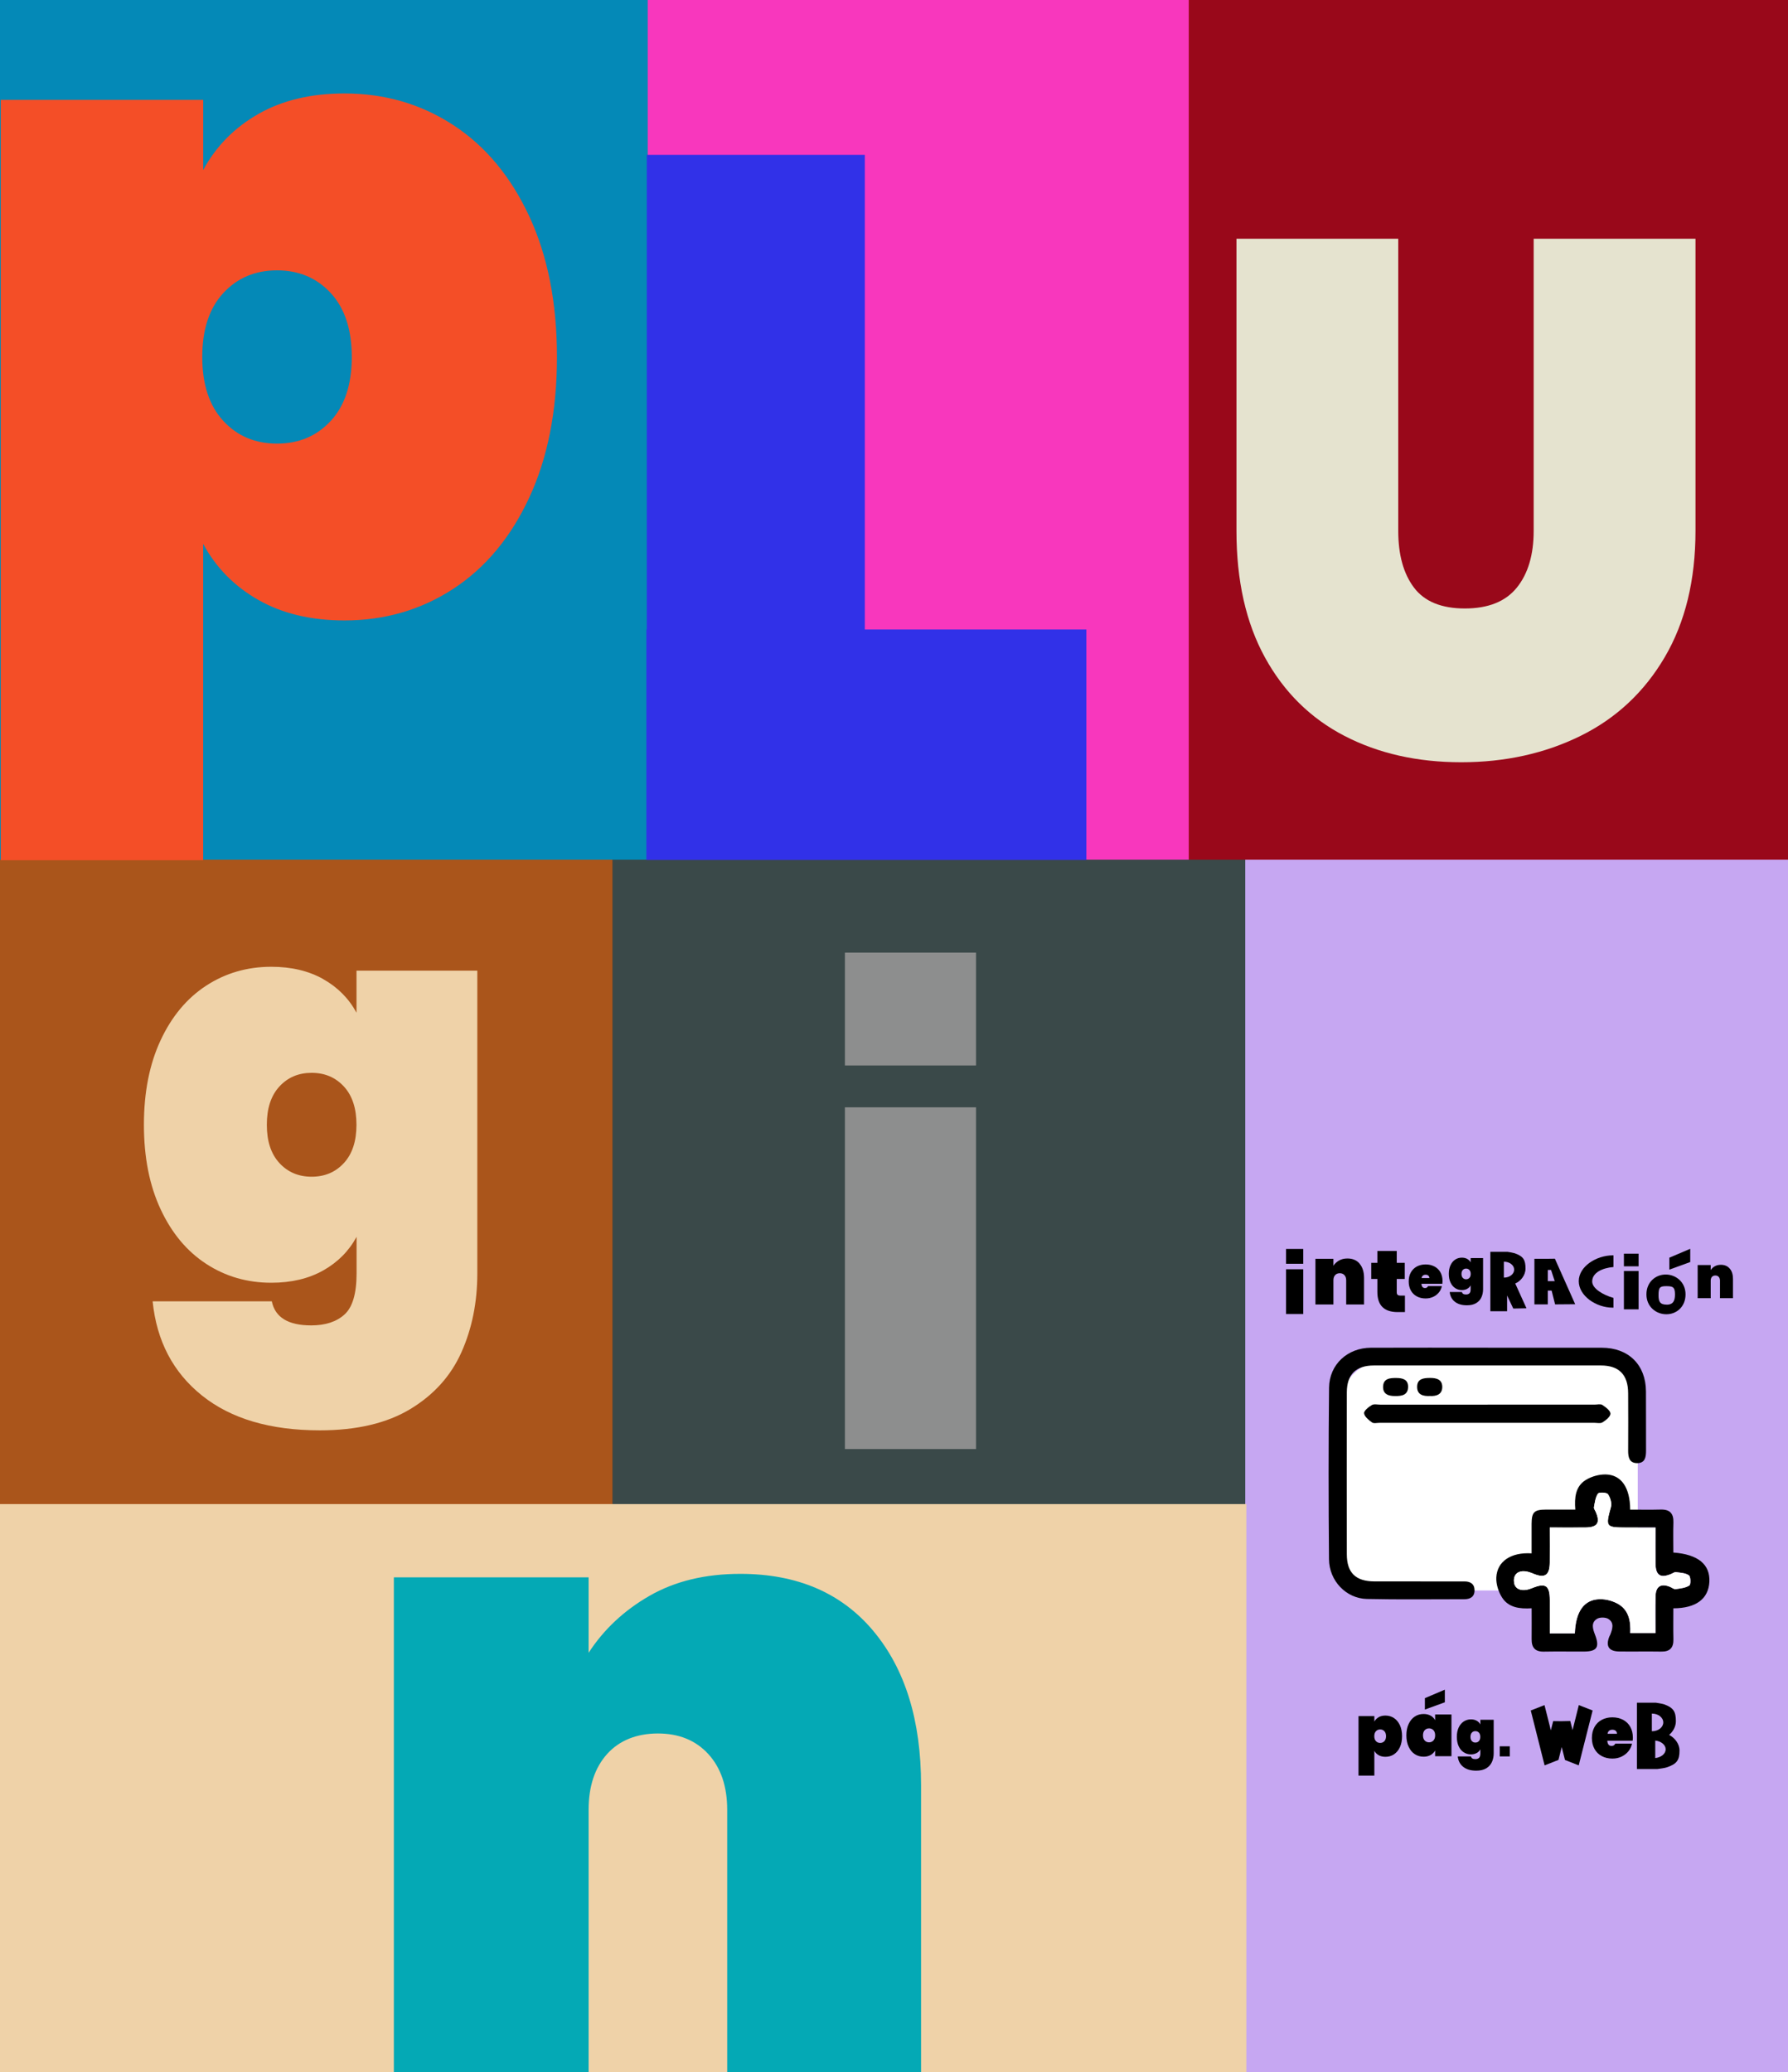 <?xml version="1.0" encoding="UTF-8"?> <svg xmlns="http://www.w3.org/2000/svg" id="Capa_1" data-name="Capa 1" version="1.1" viewBox="0 0 535 620"><rect x="0" y="0" width="535" height="620" fill="#333333" stroke="none"/><defs><style> .cls-1 { fill: #8d8e8e; } .cls-1, .cls-2, .cls-3, .cls-4, .cls-5, .cls-6, .cls-7, .cls-8, .cls-9, .cls-10, .cls-11, .cls-12, .cls-13, .cls-14 { stroke-width: 0px; } .cls-2 { fill: #f44e27; } .cls-3 { fill: #e5e3cf; } .cls-4 { fill: #aa551b; } .cls-5 { fill: #c6a7f2; } .cls-6 { fill: #000; } .cls-7 { fill: #f837bd; } .cls-8 { fill: #04a9b5; } .cls-9 { fill: #3131e8; } .cls-10 { fill: #3a4949; } .cls-11 { fill: #0489b7; } .cls-12 { fill: #99081a; } .cls-13 { fill: #fff; } .cls-14 { fill: #efd2a8; } </style></defs><rect class="cls-4" y="257.23" width="183.32" height="195.75"></rect><rect class="cls-10" x="183.32" y="257.23" width="191.06" height="195.75"></rect><rect class="cls-5" x="372.6" y="251.77" width="162.4" height="368.23"></rect><rect class="cls-14" y="450.03" width="372.93" height="169.97"></rect><rect class="cls-11" y="0" width="194.86" height="257.23"></rect><rect class="cls-7" x="193.81" y="0" width="179.3" height="257.23"></rect><rect class="cls-12" x="355.7" y="0" width="179.3" height="257.23"></rect><g><path class="cls-6" d="M499.44,519.08c1.14-.96,2.01-2.44,2.01-4.09,0-2.88-.73-4.06-3.6-5.07-.33-.12-1.92-.4-2.4-.46h-5.65v19.84h6.17c.53-.05,2.27-.33,2.64-.46,3.13-1.01,3.93-2.19,3.93-5.07,0-2.02-1.41-3.78-3.08-4.66v-.02ZM494.26,512.72h.07c1.84,0,3.35,1.18,3.35,2.64s-1.49,2.64-3.35,2.64h-.07v-5.29.02ZM495.28,526.01v-5.22c1.76.18,3.12,1.29,3.12,2.62s-1.36,2.42-3.12,2.62v-.02Z"></path><polygon class="cls-6" points="472.41 510.18 470.54 517.66 469.85 514.94 467.14 515 464.74 514.97 464.04 517.72 462.14 510.18 458.03 511.79 462.17 528.21 466.28 526.6 466.32 526.6 467.29 522.73 468.27 526.59 468.27 526.57 468.27 526.6 472.38 528.21 476.54 511.79 472.41 510.18"></polygon><path class="cls-6" d="M488.54,520.84h-7.61c.07,1.04.5,1.56,1.29,1.56.51,0,.88-.23,1.11-.7h5c-.17.85-.53,1.62-1.08,2.29-.55.68-1.24,1.21-2.07,1.61s-1.74.58-2.73.58c-1.19,0-2.25-.25-3.18-.75-.93-.5-1.66-1.21-2.17-2.14s-.78-2.02-.78-3.28.27-2.34.78-3.28c.51-.93,1.24-1.64,2.17-2.14.93-.5,1.99-.75,3.18-.75s2.25.25,3.18.73c.93.5,1.66,1.19,2.17,2.1s.78,1.99.78,3.22c0,.33-.02.65-.07.94h.02ZM483.82,518.77c0-.4-.13-.7-.38-.91-.25-.2-.58-.31-.96-.31-.85,0-1.33.4-1.48,1.21h2.82v.02Z"></path><g><path class="cls-6" d="M412.52,513.79c.56-.31,1.23-.48,2.02-.48.94,0,1.79.25,2.54.73.76.5,1.34,1.21,1.79,2.14.43.93.65,2.04.65,3.3s-.22,2.37-.65,3.3-1.03,1.64-1.79,2.14c-.76.5-1.61.73-2.54.73-.78,0-1.46-.17-2.02-.48s-.99-.76-1.29-1.31v7.41h-4.74v-17.8h4.74v1.64c.3-.55.73-.99,1.29-1.31h0ZM414.23,517.99c-.33-.35-.75-.53-1.26-.53s-.93.18-1.26.53c-.33.35-.5.86-.5,1.49s.17,1.14.5,1.49c.33.35.75.53,1.26.53s.93-.18,1.26-.53c.33-.35.5-.86.5-1.49s-.17-1.14-.5-1.49Z"></path><rect class="cls-6" x="448.75" y="522.51" width="3.02" height="3.02"></rect><g><path class="cls-6" d="M432.32,509.34l-5.97,2.17v-3.41l5.97-2.54v3.78Z"></path><path class="cls-6" d="M421.49,515.82c.45-.96,1.06-1.71,1.84-2.22.78-.51,1.66-.76,2.64-.76.81,0,1.51.17,2.1.5.6.33,1.04.78,1.34,1.36v-1.71h4.89v12.48h-4.89v-1.71c-.31.58-.76,1.03-1.34,1.36-.6.33-1.29.5-2.1.5-.98,0-1.86-.25-2.64-.76s-1.39-1.24-1.84-2.22c-.45-.96-.68-2.1-.68-3.41s.23-2.45.68-3.41v.02ZM428.91,517.69c-.33-.36-.78-.55-1.31-.55s-.96.18-1.31.55c-.33.36-.51.88-.51,1.54s.17,1.18.51,1.54c.33.36.78.55,1.31.55s.96-.18,1.31-.55c.33-.36.51-.88.51-1.54s-.17-1.18-.51-1.54Z"></path></g><path class="cls-6" d="M441.84,514.85c.48.27.85.65,1.11,1.11v-1.39h3.99v10.03c0,.96-.18,1.82-.53,2.6-.35.78-.91,1.41-1.69,1.89-.78.46-1.77.71-3,.71-1.64,0-2.93-.38-3.89-1.14-.96-.76-1.51-1.81-1.64-3.12h3.94c.12.53.55.8,1.31.8.46,0,.85-.12,1.11-.36s.4-.7.4-1.36v-1.21c-.25.46-.63.85-1.11,1.11s-1.06.41-1.72.41c-.8,0-1.51-.22-2.15-.63-.65-.41-1.14-1.03-1.51-1.81-.36-.8-.55-1.72-.55-2.8s.18-2.01.55-2.8.88-1.39,1.51-1.81c.65-.41,1.36-.63,2.15-.63.66,0,1.24.13,1.72.41v-.02ZM442.52,518.42c-.28-.3-.63-.45-1.06-.45s-.8.15-1.06.45c-.28.3-.41.73-.41,1.26s.13.96.41,1.26c.28.3.63.45,1.06.45s.8-.15,1.06-.45c.28-.3.41-.73.41-1.26s-.13-.96-.41-1.26Z"></path></g></g><polygon class="cls-9" points="258.77 188.35 258.77 46.34 193.53 46.34 193.53 188.35 193.4 188.35 193.4 257.31 325.05 257.31 325.05 188.35 258.77 188.35"></polygon><g><rect class="cls-1" x="252.81" y="331.32" width="39.23" height="102.25"></rect><rect class="cls-1" x="252.81" y="285.04" width="39.23" height="33.76"></rect></g><path class="cls-2" d="M77.3,34.1c7.18-4.09,15.78-6.14,25.78-6.14,12,0,22.82,3.14,32.47,9.41,9.64,6.27,17.23,15.37,22.78,27.28,5.55,11.91,8.32,25.96,8.32,42.15s-2.78,30.24-8.32,42.15c-5.55,11.91-13.14,21.01-22.78,27.28-9.64,6.27-20.46,9.41-32.47,9.41-10,0-18.6-2.05-25.78-6.14-7.19-4.09-12.69-9.69-16.51-16.78v94.67H.23V29.87h60.57v21.01c3.82-7.09,9.32-12.69,16.51-16.78ZM98.99,87.71c-4.19-4.54-9.55-6.82-16.1-6.82s-11.91,2.28-16.1,6.82c-4.19,4.55-6.27,10.91-6.27,19.1s2.09,14.55,6.27,19.1c4.18,4.55,9.55,6.82,16.1,6.82s11.91-2.27,16.1-6.82c4.18-4.54,6.27-10.91,6.27-19.1s-2.09-14.55-6.27-19.1Z"></path><path class="cls-3" d="M418.38,71.43v87.41c0,7.16,1.57,12.82,4.71,16.98,3.14,4.16,8.22,6.24,15.22,6.24s12.19-2.08,15.55-6.24c3.36-4.16,5.04-9.82,5.04-16.98v-87.41h48.42v87.41c0,14.75-3.07,27.35-9.2,37.79-6.13,10.44-14.53,18.29-25.19,23.55-10.66,5.26-22.57,7.89-35.71,7.89s-24.79-2.63-34.94-7.89c-10.15-5.26-18.07-13.07-23.77-23.44-5.7-10.37-8.54-23-8.54-37.9v-87.41h48.41Z"></path><path class="cls-8" d="M261.29,487.97c9.54,11.38,14.31,26.77,14.31,46.2v85.83h-58.01v-78.49c0-7-1.88-12.55-5.64-16.67-3.76-4.11-8.79-6.17-15.09-6.17s-11.55,2.06-15.23,6.17c-3.67,4.11-5.51,9.67-5.51,16.67v78.49h-58.27v-148.05h58.27v22.58c4.55-7,10.63-12.69,18.24-17.06,7.61-4.37,16.67-6.56,27.17-6.56,16.97,0,30.23,5.69,39.77,17.06Z"></path><path class="cls-14" d="M96.69,292.95c4.36,2.45,7.69,5.81,9.98,10.06v-12.59h36.15v90.61c0,8.61-1.58,16.46-4.74,23.55-3.16,7.09-8.26,12.76-15.29,17.01-7.03,4.25-16.06,6.38-27.07,6.38-14.83,0-26.58-3.46-35.25-10.39-8.67-6.93-13.6-16.33-14.8-28.21h35.66c.98,4.8,4.91,7.2,11.78,7.2,4.25,0,7.58-1.09,9.98-3.27,2.4-2.18,3.6-6.27,3.6-12.27v-10.96c-2.29,4.25-5.62,7.6-9.98,10.06-4.36,2.45-9.54,3.68-15.54,3.68-7.2,0-13.69-1.88-19.46-5.64-5.78-3.76-10.33-9.21-13.66-16.36-3.33-7.14-4.99-15.56-4.99-25.27s1.66-18.13,4.99-25.27c3.32-7.14,7.88-12.59,13.66-16.36,5.78-3.76,12.27-5.64,19.46-5.64,6,0,11.18,1.23,15.54,3.68ZM102.9,325.09c-2.51-2.72-5.72-4.09-9.65-4.09s-7.14,1.36-9.65,4.09c-2.51,2.73-3.76,6.54-3.76,11.45s1.25,8.72,3.76,11.45c2.51,2.73,5.72,4.09,9.65,4.09s7.14-1.36,9.65-4.09c2.51-2.72,3.76-6.54,3.76-11.45s-1.25-8.72-3.76-11.45Z"></path><g><rect class="cls-13" x="401.15" y="407.17" width="88.89" height="68.71" rx="13.2" ry="13.2"></rect><path class="cls-6" d="M487.77,451.69c3.15,0,6.14.06,9.13-.02,2.73-.07,3.9,1.15,3.81,3.87-.1,3-.02,6.01-.02,8.99,7.41.55,11.04,3.56,10.78,8.76-.26,5.1-3.98,7.92-10.78,7.93,0,3.08-.05,6.17.02,9.26.06,2.58-1.07,3.74-3.67,3.69-4.18-.07-8.36.02-12.53-.03-3.15-.04-4.13-1.6-2.95-4.52.07-.18.19-.34.26-.52.66-1.69,1.26-3.56-.59-4.71-.84-.52-2.54-.54-3.38-.02-1.85,1.14-1.27,3-.61,4.71,1.46,3.78.63,5.06-3.32,5.08-3.98.02-7.97-.06-11.95.02-2.63.06-3.71-1.2-3.68-3.71.03-3,0-6.01,0-9.26-3.55.22-6.93-.18-8.87-3.25-1.07-1.69-1.79-3.98-1.7-5.95.22-4.82,4.37-7.62,10.56-7.23,0-2.96-.02-5.92,0-8.87.03-3.49.77-4.21,4.33-4.23,2.81-.01,5.61,0,8.75,0-.29-3.52.01-6.94,3.13-8.86,1.7-1.05,3.96-1.69,5.96-1.65,4.68.09,7.3,3.94,7.32,10.52ZM471.23,488.72c.25-6.56,2.74-10.13,7.43-10.24,1.91-.05,4.08.55,5.71,1.54,3.09,1.89,3.61,5.24,3.44,8.59h7.55c0-3.82-.06-7.41.02-11,.06-3,1.64-3.95,4.4-2.79.54.23,1.1.72,1.59.65,1.42-.2,2.99-.35,4.12-1.09.47-.31.42-2.64-.12-3.03-1.01-.73-2.56-.78-3.9-.97-.41-.06-.89.32-1.34.51-3.29,1.4-4.72.49-4.76-3.1-.04-3.47,0-6.94,0-10.75-3.1,0-5.89,0-8.68,0-6.25,0-6.31-.19-4.67-6.13.32-1.15-.17-2.83-.89-3.84-.39-.55-2.68-.63-2.99-.17-.76,1.12-.92,2.68-1.19,4.08-.07.4.33.89.52,1.34,1.44,3.28.55,4.67-3.08,4.71-3.47.04-6.93,0-10.66,0,0,3.77.03,7.16,0,10.54-.05,3.8-1.49,4.72-4.92,3.28-.79-.33-1.64-.63-2.49-.72-1.98-.19-3.31.82-3.32,2.77-.01,1.93,1.27,2.99,3.27,2.83.76-.06,1.52-.31,2.23-.59,4-1.62,5.22-.79,5.24,3.65.01,3.26,0,6.53,0,9.91h7.51Z"></path><path class="cls-6" d="M445.18,403.25c11.37,0,22.74-.01,34.1,0,8,0,13.17,5.11,13.22,13.05.03,5.93,0,11.86.02,17.79,0,1.92-.3,3.7-2.66,3.69-2.32,0-2.7-1.73-2.69-3.68.04-5.73.02-11.47,0-17.21-.02-5.56-2.7-8.32-8.15-8.33-22.64-.02-45.28-.01-67.92,0-5.39,0-8.1,2.67-8.11,8.05-.03,16.14-.03,32.27,0,48.41,0,5.57,2.64,8.13,8.27,8.15,8.36.02,16.71.01,25.07.01.58,0,1.17.01,1.75,0,1.82-.04,3.11.7,3.13,2.63.02,1.93-1.25,2.69-3.07,2.69-9.72-.01-19.44.14-29.15-.08-6.21-.14-11.28-5.42-11.33-11.9-.15-17.11-.17-34.22.02-51.32.08-6.96,5.54-11.92,12.52-11.95,11.66-.05,23.32-.01,34.98-.01Z"></path><path class="cls-6" d="M445.1,420.27c10.69,0,21.37,0,32.06,0,.78,0,1.74-.26,2.29.1,1,.67,2.41,1.69,2.43,2.6.02.87-1.37,1.98-2.38,2.61-.64.4-1.7.13-2.58.13-21.37,0-42.75.01-64.12.01-.78,0-1.76.25-2.28-.12-.99-.71-2.23-1.72-2.36-2.73-.09-.74,1.32-1.88,2.3-2.46.65-.39,1.71-.13,2.58-.13,10.69,0,21.37,0,32.06,0Z"></path><path class="cls-6" d="M427.86,417.69c-2.05.1-3.89-.36-3.83-2.83.05-2.34,1.91-2.55,3.8-2.57,1.95-.02,3.71.42,3.72,2.68,0,2.22-1.69,2.83-3.68,2.72Z"></path><path class="cls-6" d="M417.44,417.7c-1.92.03-3.65-.52-3.6-2.77.06-2.52,2.08-2.64,4.03-2.62,1.81.02,3.45.41,3.46,2.59,0,2.53-1.87,2.84-3.89,2.8Z"></path><path class="cls-13" d="M471.23,488.72h-7.51c0-3.39.01-6.65,0-9.91-.02-4.44-1.24-5.27-5.24-3.65-.71.29-1.48.53-2.23.59-2,.16-3.28-.9-3.27-2.83.01-1.95,1.34-2.96,3.32-2.77.85.08,1.7.38,2.49.72,3.43,1.44,4.87.51,4.92-3.28.04-3.39,0-6.77,0-10.54,3.72,0,7.19.03,10.66,0,3.63-.04,4.52-1.43,3.08-4.71-.19-.44-.6-.94-.52-1.34.26-1.41.43-2.96,1.19-4.08.32-.47,2.61-.38,2.99.17.72,1.01,1.21,2.69.89,3.84-1.64,5.94-1.57,6.12,4.67,6.13,2.79,0,5.58,0,8.68,0,0,3.8-.03,7.27,0,10.75.04,3.59,1.47,4.51,4.76,3.1.45-.19.93-.57,1.34-.51,1.34.2,2.89.24,3.9.97.55.39.6,2.72.12,3.03-1.14.74-2.7.89-4.12,1.09-.49.07-1.06-.42-1.59-.65-2.76-1.16-4.34-.21-4.4,2.79-.08,3.59-.02,7.18-.02,11h-7.55c.17-3.35-.35-6.7-3.44-8.59-1.63-1-3.8-1.59-5.71-1.54-4.69.11-7.18,3.68-7.43,10.24Z"></path></g><g><path class="cls-6" d="M453.39,384.03c1.58-.66,3.07-2.42,3.07-4.47,0-2.61-.66-3.67-3.25-4.58-.3-.11-1.74-.38-2.18-.43-.03,0-.04,0-.06,0h-.02s-5.01,0-5.01,0v17.78h5.01v-4.71l1.85,3.91,3.95-.08-3.36-7.41ZM450.04,382.27s-.04,0-.06,0v-4.76s.04,0,.06,0c1.67,0,3.02,1.07,3.02,2.38s-1.35,2.38-3.02,2.38Z"></path><path class="cls-6" d="M465.24,376.61l-2.11.03h0s-4.01,0-4.01,0v13.64h4.01v-4.13h1.14l1.04,4.13,6.01-.05-6.07-13.61ZM463.14,383.34v-.03h-.01v-1.7.04s.01-1.67.01-1.67h.96l1.1,3.35h-2.05Z"></path><path class="cls-6" d="M482.78,388.35c-3.21-.92-6.37-2.83-6.37-4.92,0-2.6,2.99-4.05,6.37-4.33v-3.49c-.06,0-.12,0-.18,0-4.94,0-10.21,3.32-10.21,7.72s5.19,7.93,10.14,7.93c.08,0,.16,0,.25,0v-2.9Z"></path><g><path class="cls-6" d="M498.46,381.35s-.03,0-.05,0c-.02,0-.03,0-.05,0-2.81,0-5.72,2.11-5.72,5.94s3.06,5.94,5.87,5.94c.03,0,.06,0,.09,0,.03,0,.06,0,.09,0,2.81,0,5.65-2.11,5.65-5.94s-3.07-5.94-5.88-5.94ZM498.71,390.36c-2.06,0-2.45-.99-2.45-2.79,0-2.24.31-2.74,2.24-2.74s2.68.17,2.68,2.41c0,1.8-.41,3.13-2.48,3.13Z"></path><path class="cls-6" d="M505.75,377.61l-6.25,2.27v-3.57l6.25-2.66v3.96Z"></path></g><path class="cls-6" d="M517.58,379.58c.64.76.96,1.79.96,3.1v5.75h-3.89v-5.26c0-.47-.13-.84-.38-1.12-.25-.28-.59-.41-1.01-.41s-.77.14-1.02.41c-.25.28-.37.65-.37,1.12v5.26h-3.9v-9.92h3.9v1.51c.3-.47.71-.85,1.22-1.14.51-.29,1.12-.44,1.82-.44,1.14,0,2.03.38,2.66,1.14Z"></path><path class="cls-6" d="M406.83,378.13c.88,1.05,1.32,2.47,1.32,4.26v7.92h-5.35v-7.24c0-.65-.17-1.16-.52-1.54-.35-.38-.81-.57-1.39-.57s-1.07.19-1.4.57c-.34.38-.51.89-.51,1.54v7.24h-5.38v-13.66h5.38v2.08c.42-.65.98-1.17,1.68-1.57.7-.4,1.54-.61,2.51-.61,1.57,0,2.79.52,3.67,1.57Z"></path><path class="cls-6" d="M431.6,384.12h-6.28c.06.86.42,1.28,1.07,1.28.42,0,.73-.19.91-.58h4.13c-.14.7-.44,1.33-.89,1.89-.45.56-1.02,1-1.71,1.32-.69.32-1.44.48-2.26.48-.98,0-1.86-.2-2.63-.62-.77-.41-1.37-1-1.79-1.77-.43-.77-.64-1.67-.64-2.7s.21-1.93.64-2.7c.43-.77,1.03-1.36,1.79-1.77.77-.41,1.64-.62,2.63-.62s1.86.2,2.63.61c.77.4,1.37.98,1.79,1.73.43.75.64,1.64.64,2.66,0,.27-.02.53-.05.77ZM427.69,382.42c0-.33-.11-.58-.32-.75-.21-.17-.47-.26-.79-.26-.69,0-1.1.33-1.21,1h2.32Z"></path><path class="cls-6" d="M420.38,387.64v4.94h-2.19c-4.04,0-6.06-2.01-6.06-6.03v-3.87h-1.83v-4.83h1.83v-3.55h5.8v3.55h2.4v4.83h-2.4v3.97c0,.35.08.6.25.76.17.16.44.24.82.24h1.38Z"></path><path class="cls-6" d="M439.03,376.69c.45.25.79.6,1.02,1.03v-1.29h3.71v9.3c0,.88-.16,1.69-.49,2.42-.32.73-.85,1.31-1.57,1.75-.72.44-1.65.65-2.78.65-1.52,0-2.73-.36-3.62-1.07-.89-.71-1.4-1.68-1.52-2.9h3.66c.1.49.5.74,1.21.74.44,0,.78-.11,1.02-.34.25-.22.37-.64.37-1.26v-1.13c-.24.44-.58.78-1.02,1.03-.45.25-.98.38-1.6.38-.74,0-1.41-.19-2-.58-.59-.39-1.06-.95-1.4-1.68-.34-.73-.51-1.6-.51-2.59s.17-1.86.51-2.59c.34-.73.81-1.29,1.4-1.68.59-.39,1.26-.58,2-.58.62,0,1.15.13,1.6.38ZM439.67,379.99c-.26-.28-.59-.42-.99-.42s-.73.14-.99.42c-.26.28-.39.67-.39,1.18s.13.9.39,1.18c.26.28.59.42.99.42s.73-.14.99-.42c.26-.28.39-.67.39-1.18s-.13-.9-.39-1.18Z"></path><g><rect class="cls-6" x="485.9" y="380.3" width="4.4" height="11.46"></rect><rect class="cls-6" x="485.9" y="375.11" width="4.4" height="3.78"></rect></g><g><rect class="cls-6" x="384.81" y="379.77" width="5.14" height="13.4"></rect><rect class="cls-6" x="384.81" y="373.7" width="5.14" height="4.43"></rect></g></g></svg> 